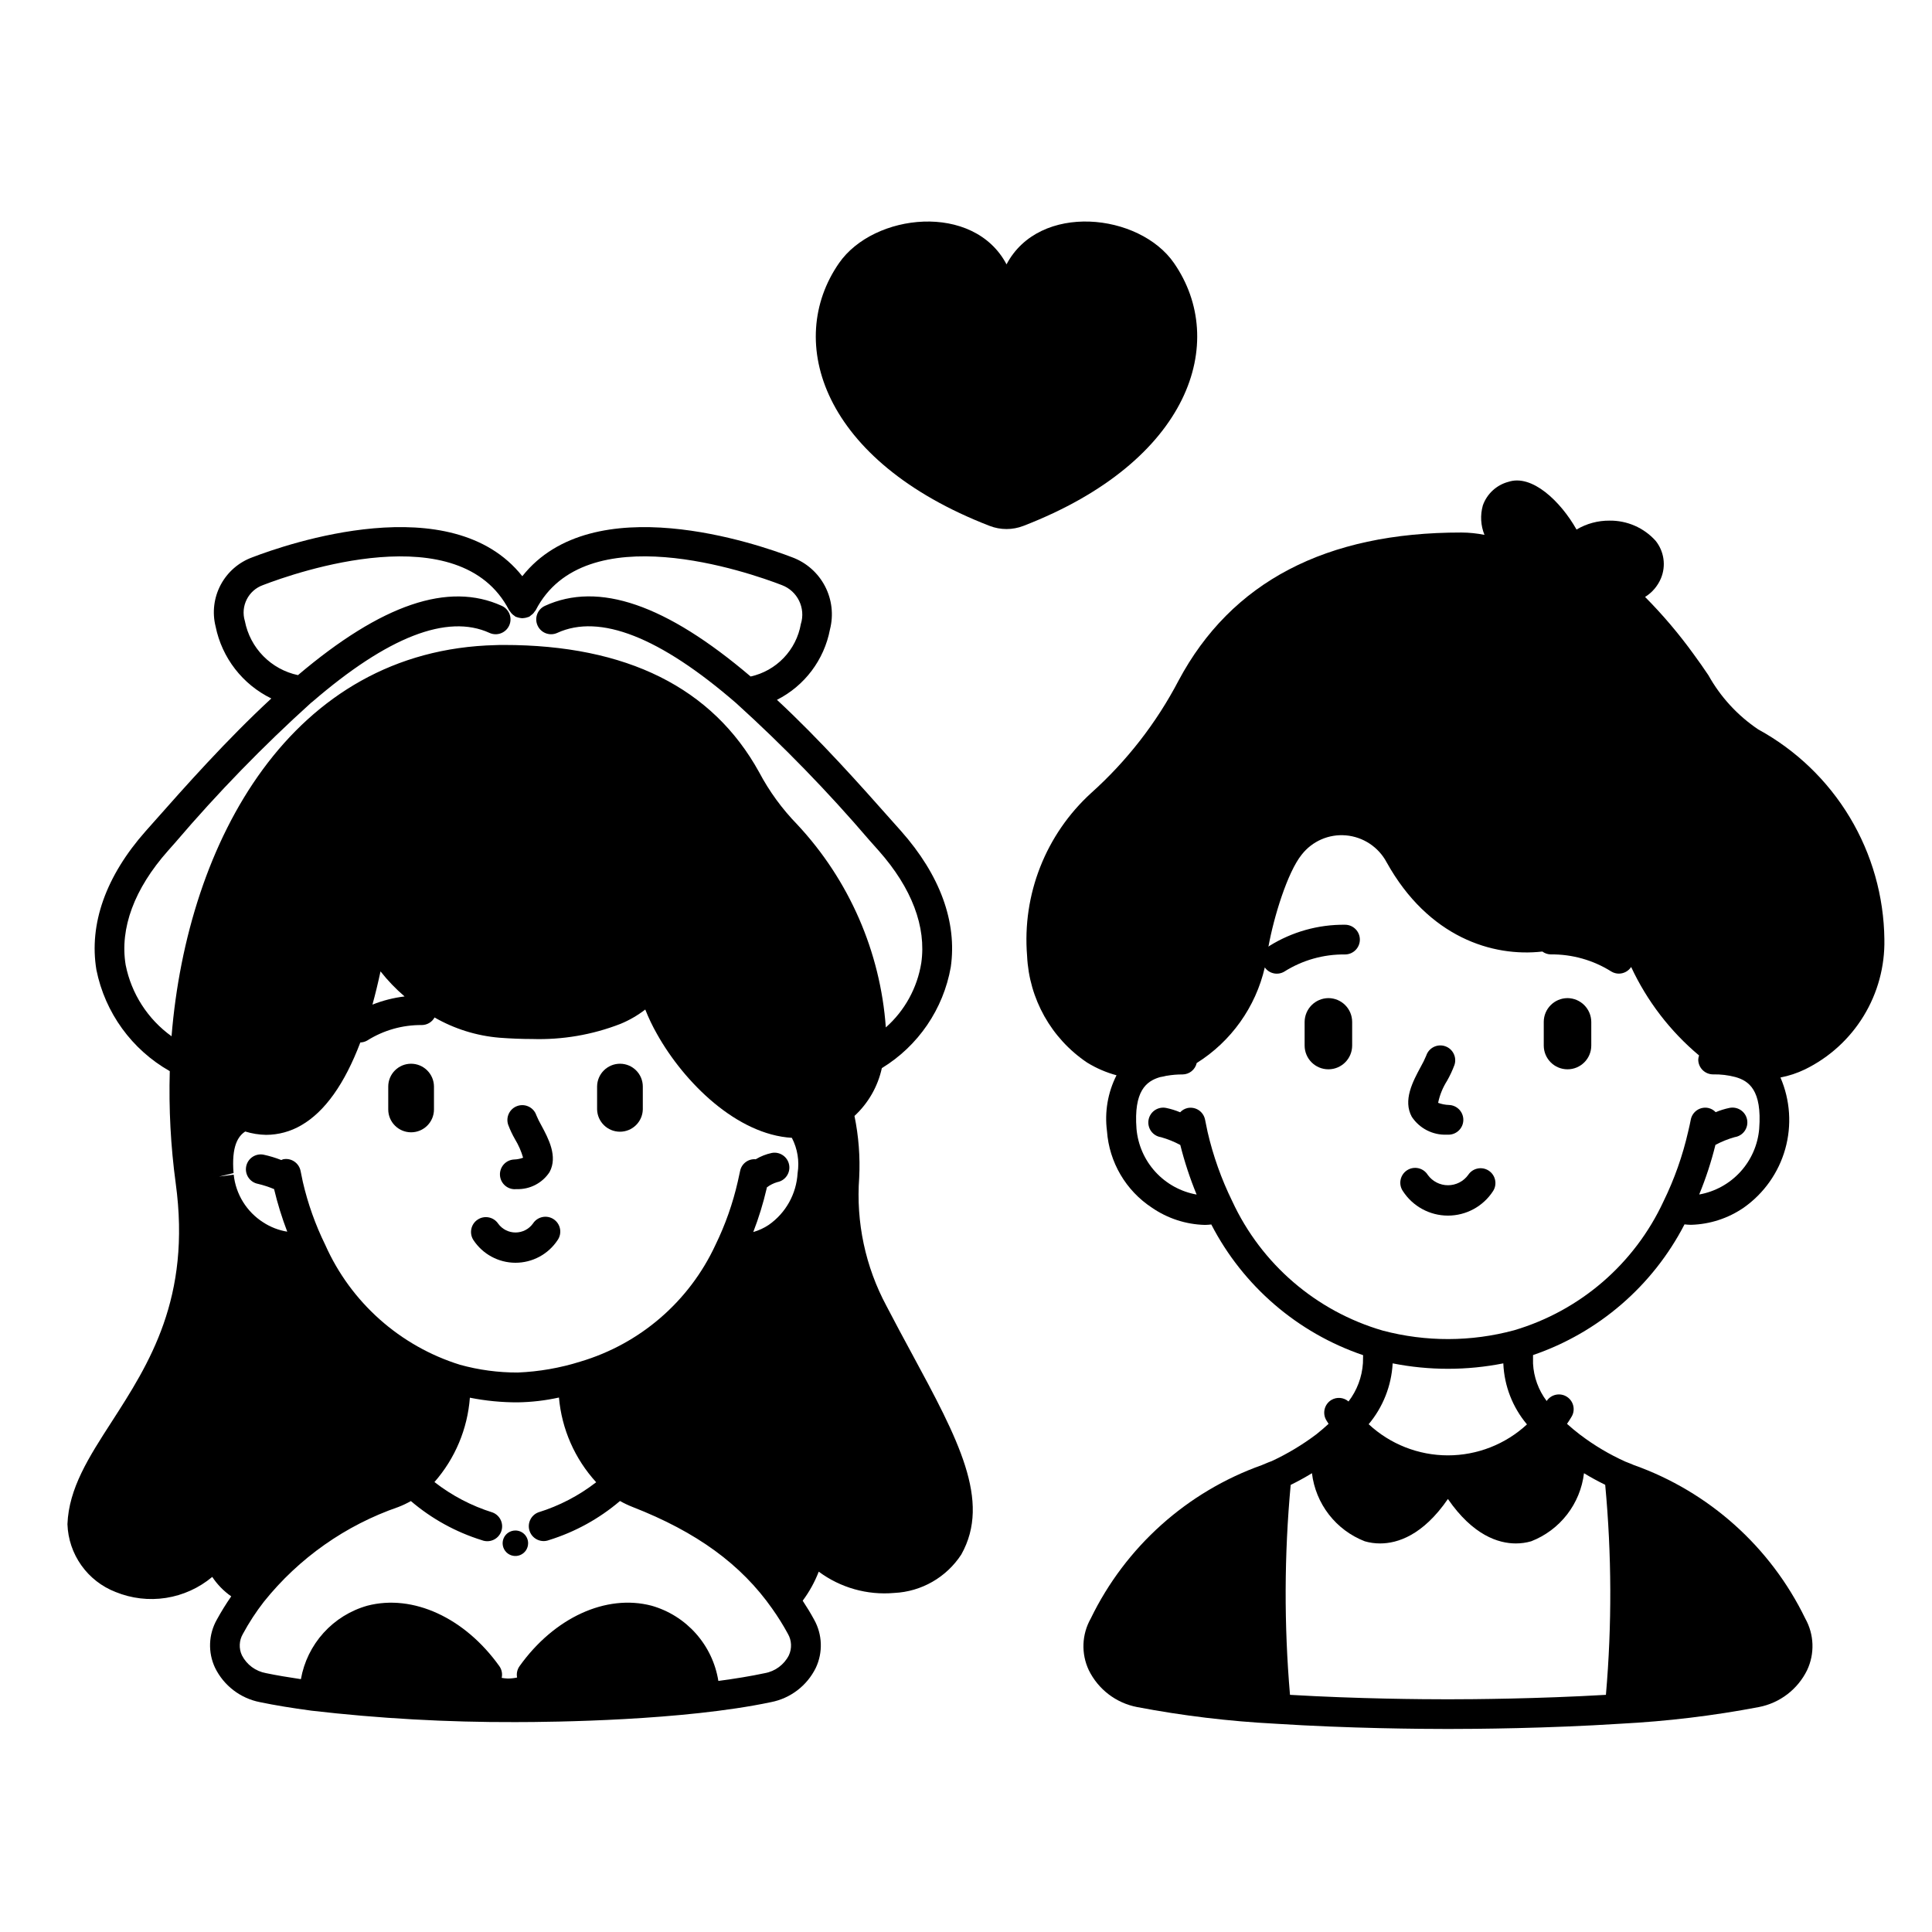 <?xml version="1.0" encoding="UTF-8"?>
<!-- Uploaded to: ICON Repo, www.iconrepo.com, Generator: ICON Repo Mixer Tools -->
<svg fill="#000000" width="800px" height="800px" version="1.1" viewBox="144 144 512 512" xmlns="http://www.w3.org/2000/svg">
 <g>
  <path d="m455.13 213.73c14.395 20.793 4.441 52.48-39.906 69.633-2.887 1.121-6.086 1.121-8.973 0-44.348-17.152-54.316-48.84-39.906-69.633 9.207-13.273 35.703-16.168 44.395 0.328 8.688-16.496 35.234-13.613 44.391-0.328z"/>
  <path d="m643.38 392.94c-0.133-11.406-3.297-22.57-9.172-32.352-5.875-9.777-14.25-17.812-24.258-23.285-5.469-3.676-9.988-8.59-13.199-14.348-1.285-1.895-2.566-3.769-3.902-5.562l0.004 0.004c-3.894-5.394-8.207-10.477-12.891-15.199 1.871-1.164 3.336-2.879 4.195-4.906 1.406-3.344 0.855-7.191-1.43-10.012-3.106-3.43-7.539-5.363-12.168-5.309-3.082-0.027-6.113 0.789-8.762 2.363-4.211-7.477-11.809-14.734-18.059-12.641v-0.004c-3.148 0.84-5.68 3.176-6.769 6.246-0.73 2.582-0.578 5.332 0.434 7.812-2.012-0.406-4.062-0.617-6.113-0.625-35.906-0.043-61.008 13.113-74.945 39.215-5.879 11.246-13.727 21.344-23.172 29.812-12.039 10.977-18.312 26.914-16.984 43.152 0.52 11.41 6.414 21.898 15.887 28.277 2.426 1.496 5.059 2.637 7.812 3.379-2.312 4.562-3.191 9.719-2.527 14.789 0.59 8.258 4.996 15.766 11.918 20.305 4.137 2.848 9.008 4.434 14.027 4.562 0.582 0 1.141-0.062 1.699-0.117 8.43 16.316 22.852 28.73 40.234 34.637-0.027 0.789-0.047 1.609-0.047 2.121-0.242 3.688-1.574 7.219-3.82 10.152-1.273-1.105-3.113-1.262-4.559-0.395-1.852 1.137-2.434 3.559-1.297 5.414 0.215 0.355 0.395 0.645 0.574 0.906-0.965 0.891-2.039 1.812-3.269 2.797h-0.004c-3.676 2.769-7.633 5.144-11.809 7.086-0.547 0.199-1.074 0.395-1.598 0.629l-0.938 0.395h0.004c-19.895 7.074-36.207 21.688-45.418 40.688-2.383 4.203-2.578 9.297-0.523 13.668 2.492 5.094 7.234 8.723 12.805 9.793 12.105 2.305 24.352 3.777 36.652 4.414 19.543 1.254 38.48 1.391 45.715 1.391 7.234 0 26.223-0.133 45.773-1.391 12.301-0.637 24.543-2.109 36.641-4.414 5.555-1.074 10.285-4.691 12.777-9.77 2.062-4.371 1.883-9.469-0.48-13.688-9.223-19.004-25.551-33.617-45.457-40.684l-0.938-0.395c-0.52-0.215-1.043-0.426-1.32-0.52h0.004c-4.207-1.898-8.188-4.262-11.867-7.047l-0.086-0.062-0.098-0.07c-1.219-0.934-2.34-1.875-3.383-2.82 0.348-0.5 0.699-1.035 1.109-1.719v-0.004c1.195-1.797 0.711-4.219-1.086-5.414-1.797-1.195-4.219-0.711-5.414 1.086-2.172-2.879-3.43-6.34-3.613-9.938v-2.231-0.004c17.348-5.934 31.73-18.344 40.145-34.637 0.559 0.055 1.113 0.117 1.695 0.117h0.004c5.019-0.129 9.895-1.719 14.027-4.57 5.324-3.762 9.199-9.238 10.965-15.516 1.766-6.273 1.32-12.969-1.266-18.953 2.246-0.434 4.422-1.152 6.481-2.144 6.434-3.141 11.832-8.051 15.562-14.16 3.734-6.106 5.641-13.152 5.496-20.309zm-79.605 141.48c1.789 1.09 3.672 2.109 5.621 3.07 1.73 18.508 1.797 37.137 0.188 55.66-18.086 1.051-35.125 1.18-41.879 1.18-6.754 0-23.762-0.117-41.844-1.18-1.59-18.516-1.527-37.133 0.184-55.637 1.906-0.941 3.789-1.969 5.637-3.102 0.477 3.996 2.031 7.785 4.496 10.965 2.465 3.18 5.75 5.625 9.5 7.082 1.32 0.383 2.691 0.574 4.066 0.57 4.617 0 11.34-2.141 17.969-11.781 6.641 9.637 13.383 11.781 17.996 11.781 1.379 0.004 2.754-0.188 4.082-0.574 3.746-1.457 7.027-3.902 9.492-7.082 2.461-3.176 4.016-6.961 4.492-10.953zm-15.109-12.941h-0.004c-5.707 5.285-13.207 8.215-20.984 8.207-7.781-0.012-15.27-2.961-20.969-8.258 3.797-4.531 6.027-10.168 6.356-16.066v-0.059c9.684 1.922 19.648 1.922 29.332 0v0.082c0.254 5.91 2.457 11.566 6.266 16.094zm61.539-78.328c-0.363 4.246-2.121 8.258-4.996 11.402-2.875 3.148-6.711 5.258-10.906 6 1.758-4.269 3.195-8.66 4.305-13.145 1.625-0.871 3.34-1.562 5.117-2.059 1.051-0.16 1.996-0.738 2.613-1.605 0.617-0.867 0.855-1.949 0.664-2.996s-0.801-1.973-1.688-2.562c-0.887-0.59-1.973-0.797-3.016-0.574-1.242 0.262-2.453 0.637-3.625 1.129-0.527-0.562-1.215-0.953-1.969-1.117-1.023-0.211-2.09-0.004-2.961 0.574-0.867 0.582-1.469 1.484-1.668 2.512-0.211 1.051-0.422 2.062-0.691 3.148v0.004c-1.457 6.394-3.648 12.602-6.531 18.496-7.668 16.543-22.078 28.988-39.559 34.168-11.414 3.094-23.438 3.121-34.867 0.09-17.617-5.129-32.156-17.629-39.867-34.281-2.875-5.856-5.07-12.02-6.539-18.375l-0.664-3.231-0.004-0.004c-0.199-1.023-0.801-1.93-1.668-2.512-0.871-0.578-1.938-0.785-2.965-0.574-0.754 0.168-1.441 0.562-1.969 1.129-1.18-0.496-2.406-0.879-3.66-1.141-1.039-0.227-2.129-0.02-3.019 0.57-0.887 0.59-1.5 1.516-1.691 2.566-0.191 1.047 0.051 2.133 0.668 3 0.621 0.867 1.57 1.445 2.625 1.602 1.777 0.5 3.492 1.191 5.117 2.066 1.125 4.481 2.57 8.871 4.328 13.141-4.199-0.746-8.035-2.859-10.918-6.004-2.879-3.148-4.641-7.156-5.016-11.406-0.766-10.055 2.598-12.594 6.082-13.668l0.211-0.055c0.57-0.094 1.137-0.211 1.699-0.359h0.094c1.359-0.234 2.738-0.348 4.117-0.34 1.801-0.016 3.352-1.266 3.75-3.023 9.133-5.723 15.621-14.836 18.047-25.34 1.164 1.668 3.418 2.152 5.164 1.113 4.812-3.039 10.398-4.617 16.09-4.547 2.176 0 3.938-1.762 3.938-3.938 0-2.172-1.762-3.938-3.938-3.938-7.09-0.074-14.059 1.883-20.074 5.637-0.09 0.051-0.137 0.141-0.219 0.195 1.434-7.934 5.047-19.715 8.809-24.402v0.004c2.789-3.582 7.199-5.508 11.723-5.117 4.574 0.398 8.641 3.086 10.797 7.141 11.051 19.871 28.074 25.152 41.266 23.645 0.637 0.473 1.402 0.738 2.195 0.758 5.688-0.07 11.277 1.508 16.094 4.543 0.602 0.363 1.289 0.551 1.992 0.551 1.309-0.008 2.527-0.668 3.25-1.762 4.211 9.039 10.355 17.043 18 23.449-0.125 0.348-0.199 0.711-0.219 1.082 0 1.043 0.414 2.043 1.152 2.781s1.742 1.152 2.785 1.152c1.992-0.043 3.977 0.195 5.902 0.703 3.562 1.008 7.098 3.434 6.312 13.73z"/>
  <path d="m538.52 454.23c-1.82-1.188-4.258-0.672-5.445 1.148-1.242 1.711-3.231 2.723-5.344 2.723-2.117 0-4.102-1.012-5.344-2.723-0.559-0.906-1.453-1.551-2.492-1.785-1.035-0.234-2.121-0.039-3.012 0.539-0.891 0.582-1.508 1.496-1.715 2.539-0.207 1.039 0.016 2.121 0.621 2.996 2.625 4.043 7.117 6.481 11.938 6.481 4.82 0 9.316-2.438 11.941-6.481 1.184-1.82 0.668-4.254-1.148-5.438z"/>
  <path d="m527.39 444.7h0.316c2.172 0.086 4.004-1.609 4.09-3.781 0.082-2.176-1.609-4.004-3.785-4.09-0.988-0.031-1.965-0.223-2.894-0.566 0.426-2.07 1.227-4.043 2.359-5.824 0.77-1.348 1.426-2.754 1.969-4.207 0.688-2.062-0.426-4.297-2.492-4.984-2.066-0.688-4.297 0.43-4.984 2.496-0.422 1.02-0.91 2.016-1.461 2.973-2.121 3.938-4.762 8.879-2.363 13.258 2.051 3.078 5.551 4.867 9.246 4.727z"/>
  <path d="m496.04 408.51c-3.469 0.031-6.269 2.832-6.301 6.297v6.269c0 3.481 2.82 6.301 6.301 6.301 3.477 0 6.297-2.82 6.297-6.301v-6.258c-0.004-3.477-2.82-6.297-6.297-6.309z"/>
  <path d="m559.38 408.51c-3.461 0.027-6.258 2.836-6.269 6.297v6.269c0 3.481 2.82 6.301 6.297 6.301 3.481 0 6.297-2.82 6.297-6.301v-6.258c-0.023-3.481-2.844-6.293-6.324-6.309z"/>
  <path d="m285.23 468.26c-1.062 1.477-2.769 2.356-4.59 2.363-1.82 0.008-3.535-0.859-4.609-2.328-1.199-1.789-3.613-2.281-5.418-1.105-1.805 1.172-2.328 3.578-1.18 5.398 2.465 3.769 6.66 6.047 11.164 6.055 4.504 0.004 8.707-2.258 11.184-6.019 0.602-0.867 0.828-1.941 0.629-2.977-0.195-1.039-0.805-1.953-1.684-2.539-0.879-0.586-1.953-0.793-2.988-0.574-1.031 0.215-1.938 0.836-2.508 1.727z"/>
  <path d="m280.62 459.13h0.328-0.004c3.481 0.109 6.769-1.594 8.688-4.504 2.258-4.164-0.305-8.926-2.176-12.402-0.492-0.855-0.93-1.742-1.312-2.656-0.688-2.062-2.918-3.18-4.984-2.492s-3.18 2.918-2.492 4.984c0.504 1.348 1.121 2.652 1.84 3.898 0.918 1.516 1.629 3.144 2.121 4.844-0.754 0.289-1.551 0.449-2.359 0.477-2.176 0.086-3.863 1.922-3.777 4.094 0.09 2.176 1.922 3.867 4.094 3.777z"/>
  <path d="m385.63 502.68c-2.141-3.965-4.402-8.137-6.691-12.555-5.609-10.43-8.121-22.246-7.242-34.055 0.273-5.477-0.145-10.965-1.254-16.332 3.66-3.383 6.191-7.805 7.254-12.672 9.645-5.891 16.297-15.637 18.266-26.766 1.719-11.934-2.832-24.402-13.18-36.07l-2.504-2.812c-8.129-9.164-18.852-21.254-30.379-31.957h0.004c7.316-3.699 12.508-10.586 14.043-18.641 0.992-3.859 0.523-7.953-1.324-11.484s-4.938-6.254-8.676-7.641c-9.051-3.477-52.785-18.672-71.531 5.008-18.742-23.672-62.461-8.5-71.547-5.008-3.602 1.312-6.586 3.91-8.383 7.293-1.797 3.379-2.281 7.309-1.352 11.023 1.684 8.316 7.144 15.371 14.77 19.09-11.875 10.977-22.895 23.406-31.242 32.84l-2.039 2.297c-10.566 11.922-15.09 24.645-13.074 36.789v0.004c2.285 11.34 9.379 21.129 19.445 26.836-0.285 9.938 0.238 19.883 1.574 29.734 4.148 30.426-7.086 47.832-16.973 63.188-6.098 9.445-11.363 17.629-11.723 27.16h0.004c0.133 3.91 1.414 7.699 3.684 10.887 2.266 3.191 5.422 5.644 9.07 7.059 4.231 1.727 8.852 2.269 13.363 1.566 4.516-0.707 8.754-2.629 12.254-5.562 1.34 2.016 3.047 3.766 5.031 5.152-1.379 1.988-2.648 4.043-3.812 6.164-2.215 3.914-2.398 8.664-0.488 12.738 2.32 4.75 6.734 8.133 11.922 9.137 4.004 0.832 8.562 1.574 13.543 2.242l0.004 0.004c17.969 2.082 36.047 3.098 54.137 3.039 10.035 0 44.578-0.395 67.73-5.289h0.004c5.164-1 9.562-4.367 11.879-9.09 1.922-4.078 1.754-8.836-0.445-12.77-0.918-1.703-1.945-3.367-3.031-5.023 1.758-2.363 3.188-4.953 4.254-7.699 5.746 4.266 12.855 6.273 19.984 5.644 7.227-0.336 13.848-4.129 17.797-10.191 7.973-14.23-0.875-30.609-13.125-53.277zm-32.574 80c-1.266 2.484-3.621 4.231-6.367 4.723-3.824 0.816-8 1.488-12.32 2.062h0.004c-0.746-4.664-2.809-9.02-5.949-12.555-3.137-3.535-7.219-6.098-11.766-7.387-12.062-3.148-25.789 3.168-34.977 16.031h0.004c-0.621 0.871-0.859 1.957-0.652 3.008-0.801 0.172-1.617 0.262-2.438 0.266h-0.043c-0.535-0.023-1.07-0.078-1.598-0.172 0.242-1.074 0.02-2.203-0.617-3.102-9.184-12.863-22.906-19.164-34.977-16.031h0.004c-4.473 1.258-8.5 3.754-11.617 7.199-3.117 3.445-5.195 7.699-6.004 12.273-3.312-0.492-6.473-1.016-9.242-1.594h0.004c-2.754-0.488-5.117-2.234-6.391-4.723-0.852-1.816-0.758-3.941 0.258-5.676 1.621-2.996 3.484-5.852 5.574-8.539 9.266-11.559 21.617-20.258 35.617-25.09 1.148-0.441 2.258-0.969 3.328-1.574 5.504 4.695 11.902 8.223 18.809 10.367 2.027 0.793 4.309-0.207 5.102-2.231 0.793-2.027-0.207-4.309-2.231-5.102-5.59-1.742-10.816-4.477-15.438-8.074 5.473-6.234 8.77-14.082 9.391-22.355 4.172 0.832 8.418 1.246 12.672 1.234 3.676-0.055 7.34-0.484 10.934-1.277 0.73 8.363 4.199 16.254 9.863 22.449-4.594 3.566-9.797 6.269-15.352 7.988-2.023 0.793-3.023 3.074-2.231 5.102 0.793 2.023 3.074 3.023 5.102 2.231 6.898-2.144 13.293-5.664 18.793-10.352 1.066 0.602 2.168 1.129 3.309 1.574 17.02 6.641 28.789 15.211 37.051 26.988h-0.004c1.512 2.125 2.891 4.336 4.133 6.625 1.02 1.746 1.117 3.883 0.262 5.711zm2.316-127.79c-0.309 5.504-3.125 10.559-7.644 13.715-1.262 0.844-2.644 1.484-4.106 1.898 1.449-3.75 2.633-7.594 3.543-11.508 0.027-0.109 0.047-0.227 0.074-0.34 0.82-0.617 1.746-1.082 2.731-1.375 2.137-0.395 3.551-2.445 3.156-4.582-0.395-2.141-2.449-3.551-4.586-3.156-1.504 0.316-2.945 0.883-4.262 1.676-1.965-0.18-3.75 1.152-4.141 3.086-0.191 0.957-0.395 1.875-0.625 2.859v-0.004c-1.32 5.793-3.301 11.41-5.906 16.75-6.938 14.969-19.977 26.23-35.793 30.926-5.383 1.691-10.961 2.668-16.598 2.898-5.172 0.016-10.32-0.676-15.305-2.051-15.93-4.957-28.949-16.547-35.723-31.793-2.606-5.305-4.594-10.891-5.93-16.648l-0.605-2.941v0.004c-0.43-2.129-2.5-3.512-4.633-3.082-0.164 0.055-0.324 0.121-0.48 0.199-1.531-0.602-3.109-1.078-4.723-1.426-2.137-0.395-4.191 1.02-4.586 3.16-0.395 2.137 1.02 4.188 3.156 4.582 1.453 0.348 2.871 0.809 4.246 1.387 0.914 3.832 2.082 7.602 3.488 11.281-2.269-0.371-4.438-1.211-6.367-2.469-4.394-2.801-7.273-7.449-7.82-12.633l-3.906 0.504 3.863-0.926c-0.57-7.086 1.16-9.754 3.094-11.02h0.004c1.785 0.551 3.641 0.852 5.512 0.887 3.277-0.008 6.5-0.883 9.332-2.539 6.258-3.602 11.484-10.965 15.656-21.949 0.641-0.016 1.266-0.191 1.816-0.508 4.34-2.734 9.371-4.156 14.492-4.106 1.402-0.016 2.688-0.781 3.363-2.008 5.273 3.031 11.148 4.863 17.207 5.367 3.019 0.227 5.902 0.34 8.66 0.34 7.981 0.25 15.93-1.105 23.371-3.996 2.363-0.969 4.582-2.254 6.598-3.816 0.879 2.219 1.91 4.375 3.09 6.449 7.254 12.988 21.254 26.703 35.762 27.551v0.004c1.496 2.871 2.031 6.152 1.523 9.352zm-112.67-44.656c0.762-2.769 1.477-5.707 2.141-8.809 1.902 2.418 4.039 4.644 6.379 6.644-2.922 0.348-5.785 1.078-8.52 2.164zm112.57-47.742c-4.012-4.117-7.414-8.785-10.105-13.867-12.34-22.363-35.102-33.703-67.645-33.703-0.789 0-1.5 0-2.125 0.039-54.18 1.27-81.738 51.879-85.934 103.66-6.301-4.531-10.648-11.281-12.16-18.895-1.602-9.707 2.281-20.188 11.211-30.258l2.039-2.305v-0.004c11.148-13.059 23.129-25.387 35.871-36.898 0.121-0.086 0.242-0.176 0.352-0.273 19.969-17.219 35.754-23.371 46.945-18.262 1.98 0.902 4.312 0.027 5.215-1.949 0.902-1.977 0.031-4.312-1.945-5.215-14.141-6.453-31.84-0.434-54.031 18.359v-0.004c-3.492-0.742-6.688-2.5-9.191-5.047-2.5-2.547-4.195-5.777-4.875-9.281-1.203-3.957 0.918-8.156 4.816-9.539 8.613-3.316 52.238-18.59 65.219 6.691 0.082 0.113 0.172 0.223 0.266 0.328 0.141 0.223 0.305 0.43 0.492 0.617s0.395 0.352 0.621 0.496c0.102 0.094 0.211 0.18 0.328 0.258 0.094 0.051 0.199 0.043 0.301 0.086l-0.004 0.004c0.254 0.098 0.52 0.172 0.789 0.215 0.242 0.055 0.492 0.082 0.742 0.09 0.23-0.008 0.461-0.035 0.688-0.082 0.277-0.047 0.551-0.125 0.812-0.227 0.094-0.039 0.195-0.035 0.289-0.082v-0.004c0.316-0.25 0.637-0.504 0.949-0.758 0.188-0.188 0.348-0.395 0.488-0.613 0.094-0.105 0.184-0.215 0.266-0.328 12.988-25.297 56.602-10.016 65.219-6.691 4.172 1.551 6.394 6.098 5.055 10.34-0.594 3.371-2.172 6.492-4.543 8.965-2.367 2.473-5.414 4.188-8.758 4.926-22.434-19.086-40.297-25.246-54.527-18.715h0.004c-1.977 0.906-2.844 3.242-1.938 5.219 0.906 1.977 3.242 2.844 5.219 1.938 11.242-5.156 27.203 1.117 47.418 18.629 12.512 11.34 24.293 23.461 35.27 36.293l2.504 2.816c8.754 9.875 12.648 20.148 11.27 29.723-1.062 6.613-4.379 12.652-9.395 17.094-1.445-20.078-9.73-39.055-23.469-53.766z"/>
  <path d="m280.58 549.6c-1.363 0-2.598 0.82-3.121 2.082-0.523 1.262-0.234 2.715 0.73 3.684 0.965 0.965 2.418 1.254 3.68 0.734 1.262-0.523 2.086-1.754 2.086-3.121 0.004-0.898-0.352-1.758-0.984-2.391-0.633-0.633-1.492-0.988-2.391-0.988z"/>
  <path d="m252.94 425.9c-3.336 0-6.043 2.699-6.051 6.035v6.078c0 3.348 2.715 6.059 6.059 6.059s6.059-2.711 6.059-6.059v-6.078c-0.027-3.332-2.731-6.027-6.066-6.035z"/>
  <path d="m308.31 425.9c-3.336 0.004-6.047 2.699-6.074 6.035v6.078c0.086 3.285 2.773 5.902 6.059 5.902 3.285 0 5.969-2.617 6.055-5.902v-6.078c-0.008-3.332-2.707-6.031-6.039-6.035z"/>
 </g>
</svg>